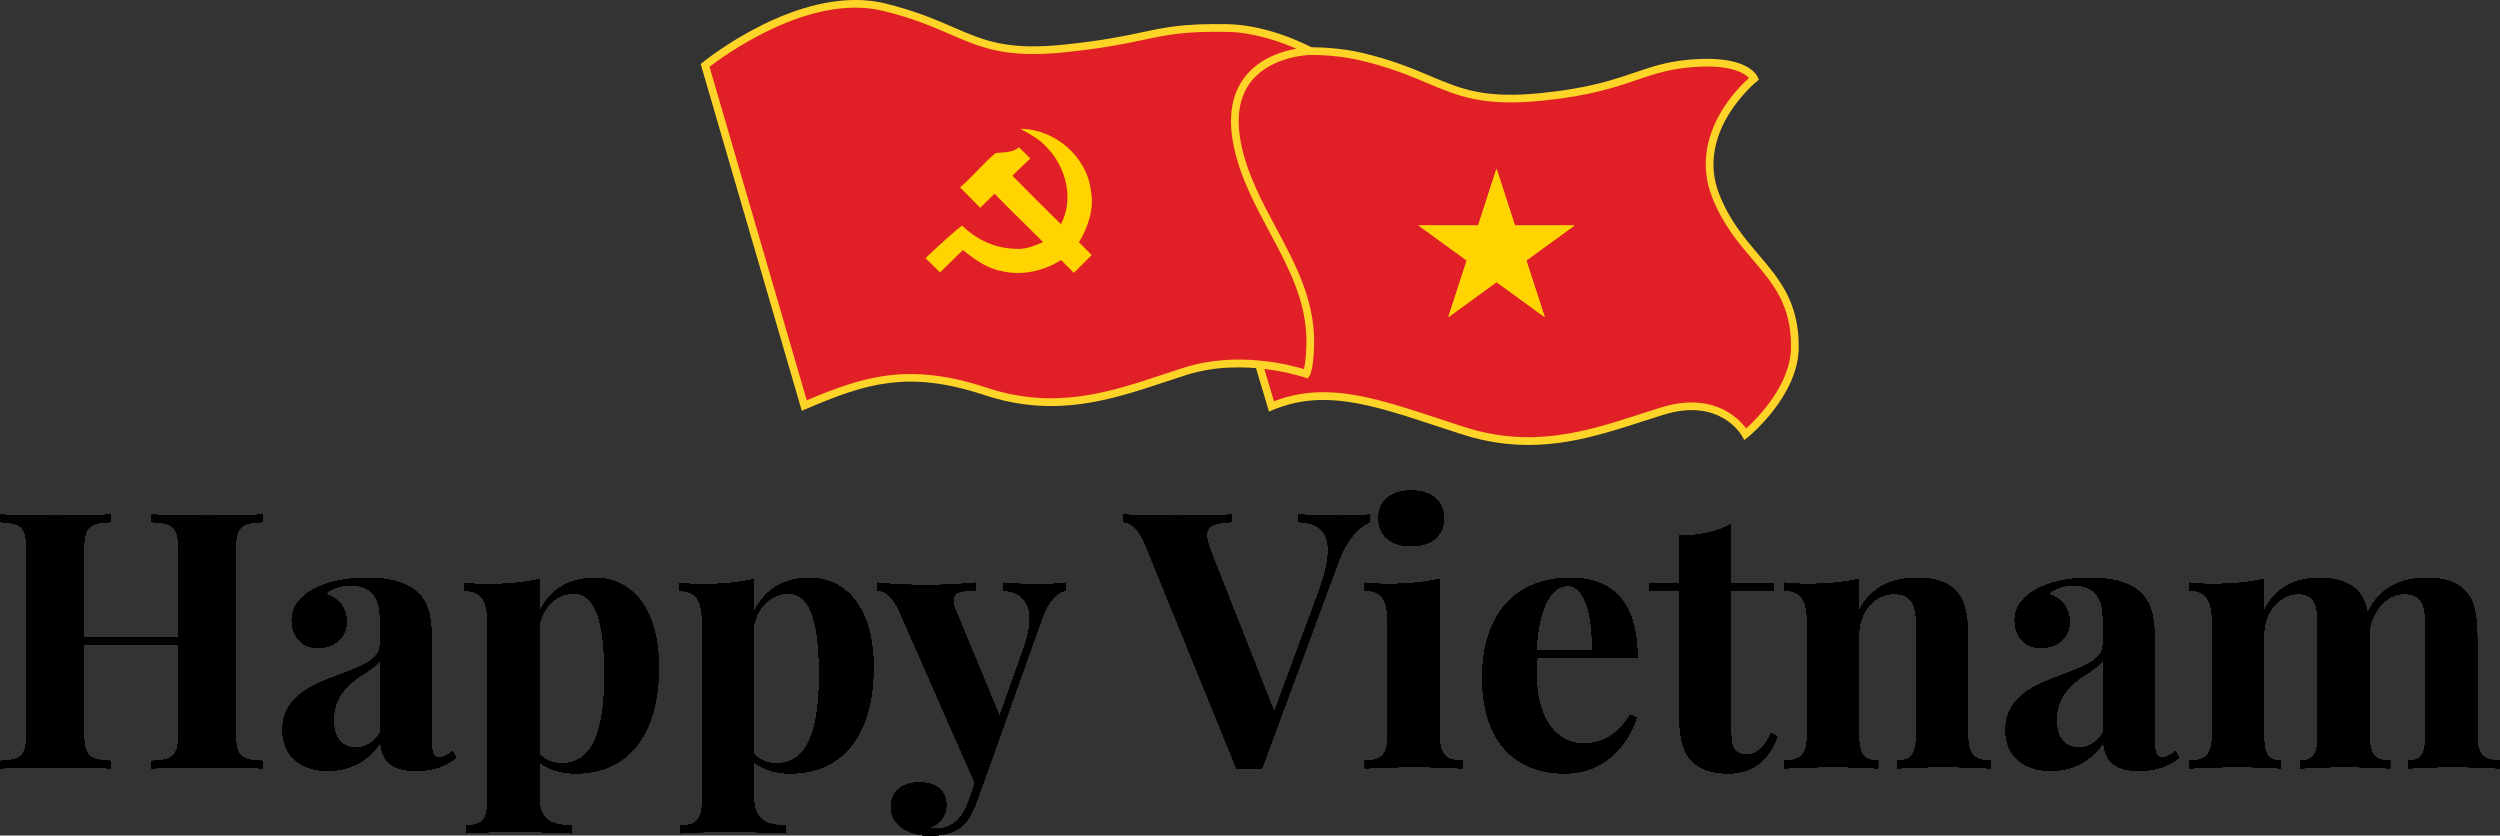 <?xml version="1.0" encoding="utf-8"?>
<!-- Generator: Adobe Illustrator 16.0.0, SVG Export Plug-In . SVG Version: 6.00 Build 0)  -->
<!DOCTYPE svg PUBLIC "-//W3C//DTD SVG 1.1//EN" "http://www.w3.org/Graphics/SVG/1.1/DTD/svg11.dtd">
<svg version="1.1" id="Layer_1" xmlns="http://www.w3.org/2000/svg" xmlns:xlink="http://www.w3.org/1999/xlink" x="0px" y="0px"
	 width="1502.672px" height="502.205px" viewBox="0 0 1502.672 502.205" enable-background="new 0 0 1502.672 502.205"
	 xml:space="preserve">
<rect x="0" y="0" width="1502.672" height="502.205" fill="#333333" stroke="none"/>
<g>
	<g>
		<g>
			<path fill="#E11F27" d="M704.638,45.315c0,0,63.685-23.046,113.488-11.289c49.805,11.756,53.885,29.737,108.592,24.205
				c54.701-5.533,59.455-19.155,95.686-20.496c27.602-1.019,31.971,9.52,31.971,9.52s-38.66,30.798-23.15,70.334
				c15.514,39.537,47.676,46.556,47.637,90.905c-0.025,28.364-29.732,52.504-29.732,52.504s-13.818-25.033-49.744-13.966
				c-35.926,11.064-72.664,27.048-120.02,11.795c-47.355-15.254-80.016-29.124-115.121-14.563L704.638,45.315z"/>
			<path fill="#FFD428" d="M918.719,267.446c-12.557,0.001-25.811-1.823-40.064-6.415c-5.023-1.617-9.881-3.22-14.594-4.774
				c-39.676-13.086-68.34-22.546-98.932-9.854l-2.371,0.982L701.792,43.883l2.058-0.745c0.161-0.059,16.348-5.872,38.415-10.149
				c20.431-3.958,50.267-7.383,76.396-1.216c18.24,4.306,30.381,9.425,41.09,13.941c18.838,7.942,32.447,13.681,66.734,10.214
				c28.281-2.861,42.947-7.855,55.889-12.264c11.955-4.072,22.281-7.589,39.941-8.243c28.391-1.03,33.688,9.716,34.197,10.947
				l0.666,1.609l-1.361,1.088c-0.373,0.298-37.131,30.229-22.438,67.678c6.207,15.821,15.086,26.252,23.672,36.338
				c12.418,14.587,24.146,28.365,24.121,55.416c-0.025,29.129-29.34,53.285-30.586,54.299l-2.15,1.747l-1.338-2.425
				c-0.531-0.948-13.441-23.223-47.035-12.873c-4.236,1.306-8.578,2.709-12.775,4.066
				C965.674,260.3,943.571,267.444,918.719,267.446z M795.522,235.737c21.117,0,43.078,7.244,69.99,16.122
				c4.701,1.552,9.549,3.149,14.561,4.765c41.039,13.216,73.957,2.575,105.789-7.719c4.215-1.362,8.57-2.771,12.838-4.085
				c19.387-5.972,32.582-1.626,40.238,3.072c5.379,3.301,8.826,7.197,10.645,9.633c6.451-5.854,26.941-26.241,26.961-49.031
				c0.021-25.345-10.654-37.887-23.018-52.409c-8.834-10.377-17.969-21.106-24.459-37.649c-6.617-16.866-4.562-34.863,5.938-52.046
				c6.008-9.83,13.08-16.692,16.252-19.517c-2.324-2.451-9.508-7.538-28.77-6.822c-16.982,0.628-27.012,4.044-38.621,7.998
				c-13.174,4.487-28.105,9.573-56.914,12.487c-35.467,3.592-50.262-2.653-69-10.554c-10.543-4.445-22.492-9.484-40.357-13.701
				c-43.572-10.285-98.795,6.746-110.097,10.505l58.238,194.392C775.76,237.354,785.549,235.737,795.522,235.737z"/>
		</g>
		<g>
			<path fill="#E11F27" d="M423.815,39.308c0,0,57.602-47.14,107.403-35.058c49.806,12.083,53.89,30.561,108.59,24.874
				c54.703-5.685,52.139-12.99,97.627-12.299c25.483,0.39,50.153,13.866,50.153,13.866s-55.028,0.607-43.861,56.162
				c8.57,42.638,43.861,74.017,43.861,118.523c-0.16,16.023-2.492,19.358-2.492,19.358s-36.697-12.963-72.621-1.592
				c-35.927,11.372-72.667,27.798-120.021,12.122c-47.355-15.676-73.932-6.474-109.038,8.49L423.815,39.308z"/>
			<path fill="#FFD428" d="M481.925,246.909L421.163,38.485l1.186-0.97c0.598-0.488,14.841-12.068,35.46-22.341
				c34.722-17.295,59.383-16.71,73.957-13.175c18.244,4.427,30.387,9.688,41.099,14.329c18.83,8.159,32.437,14.054,66.708,10.492
				c23.456-2.438,36.516-5.214,47.008-7.445c14.368-3.055,24.753-5.265,50.893-4.865c25.76,0.394,50.202,13.588,51.229,14.149
				l7.781,4.25l-8.865,0.098c-0.229,0.003-23.09,0.471-35.312,15.591c-7.388,9.14-9.509,21.857-6.305,37.8
				c3.672,18.266,12.528,34.786,21.094,50.764c11.217,20.916,22.812,42.545,22.812,68.216c-0.158,15.957-2.451,20.031-2.91,20.687
				l-1.008,1.441l-1.66-0.585c-0.359-0.127-36.419-12.562-71.151-1.568c-4.236,1.341-8.578,2.784-12.776,4.179
				c-32.543,10.812-66.193,21.995-108.671,7.934c-46.009-15.229-71.27-6.979-107.401,8.423L481.925,246.909z M426.477,40.161
				l58.437,200.445c34.874-14.731,61.888-22.895,108.271-7.539c41.022,13.577,73.933,2.643,105.757-7.933
				c4.213-1.4,8.569-2.848,12.839-4.199c31.685-10.03,63.422-1.701,71.932,0.915c0.602-2.231,1.471-7.062,1.564-16.497
				c0-24.484-10.812-44.652-22.264-66.004c-8.725-16.274-17.748-33.102-21.553-52.04c-3.492-17.372-1.047-31.386,7.266-41.649
				c8.78-10.841,21.958-14.883,30.489-16.39c-9.059-3.941-25.359-9.878-41.811-10.13c-25.623-0.395-35.788,1.773-49.858,4.765
				c-10.601,2.254-23.792,5.06-47.493,7.521c-35.482,3.688-50.284-2.727-69.026-10.85c-10.542-4.567-22.49-9.745-40.349-14.077
				C486.446-4.233,434.927,33.635,426.477,40.161z"/>
		</g>
		<g>
			<g>
				<polygon fill="#F3EA32" points="917.43,156.562 928.495,190.621 899.518,169.572 870.547,190.621 881.61,156.562 
					852.635,135.513 888.452,135.513 899.518,101.446 910.586,135.513 946.397,135.513 				"/>
			</g>
			<g>
				<g>
					<polygon id="SVGID_1_" fill="#FFD400" points="917.43,156.562 928.495,190.621 899.518,169.572 870.547,190.621 
						881.61,156.562 852.635,135.513 888.452,135.513 899.518,101.446 910.586,135.513 946.397,135.513 					"/>
				</g>
			</g>
		</g>
		<g id="path16_00000000927629200398065440000016848230673185626286_">
			<path fill="#FFD400" d="M613.36,77.41c20.545,0.137,39.79,16.467,42.33,37.036c2.141,10.966-1.557,21.841-7.162,31.129
				c2.524,2.597,5.065,5.178,7.644,7.726c-3.55,3.581-7.112,7.159-10.685,10.71c-2.553-2.595-5.117-5.168-7.73-7.697
				c-10.422,6.561-23.311,9.524-35.438,6.691c-9.001-1.615-16.619-7.079-23.548-12.741l-13.724,13.476l-8.767-8.581
				c0,0,14.285-13.736,22.003-19.607c8.334,8.205,19.441,13.608,31.229,13.918c6.1,0.807,11.954-1.571,17.423-3.952
				c-9.641-9.768-19.618-19.193-29.136-29.085c-2.895,2.807-5.776,5.638-8.669,8.453c-3.979-4.136-8.074-8.158-12.068-12.277
				c7.572-6.41,13.78-14.322,21.384-20.645c4.775-0.518,10.054-0.064,14.063-3.417c2.294,2.207,4.567,4.452,6.809,6.725
				c-3.615,3.429-7.291,6.789-10.791,10.338c9.649,9.786,19.333,19.533,29.168,29.133c7.905-14.921,3.172-33.903-8.098-45.769
				C625.181,83.848,619.143,80.689,613.36,77.41L613.36,77.41z"/>
		</g>
	</g>
	<g>
		<g>
			<defs>
				<path id="SVGID_2_" d="M157.717,313.701c-13.765,0.63-16.181,2.837-16.181,18.493V438.95c0,15.655,2.627,17.862,16.181,18.493
					v4.308c-7.04-0.42-19.438-0.63-32.677-0.63c-12.504,0-25.85,0.21-33.835,0.63v-4.308c13.765-0.631,16.181-2.838,16.181-18.493
					v-51.697H50.331v51.697c0,15.655,2.521,17.862,16.182,18.493v4.308c-7.775-0.42-20.594-0.63-32.573-0.63
					c-13.765,0-26.688,0.21-33.939,0.63v-4.308c13.66-0.631,16.077-2.838,16.077-18.493V332.194
					c0-15.656-2.522-17.863-16.077-18.493v-4.31c7.251,0.422,20.175,0.631,33.939,0.631c11.979,0,24.798-0.209,32.573-0.631v4.31
					c-13.766,0.63-16.182,2.837-16.182,18.493v50.75h57.055v-50.75c0-15.656-2.521-17.863-16.181-18.493v-4.31
					c7.985,0.422,21.331,0.631,33.835,0.631c13.238,0,25.637-0.209,32.677-0.631V313.701z M251.759,357.097
					c6.305,6.516,7.671,15.131,7.671,30.156v58.527c0,6.935,1.155,9.562,4.623,9.562c3.047,0,5.464-1.786,7.881-3.678l2.206,3.678
					c-6.514,5.254-13.659,7.881-24.588,7.881c-15.761,0-20.594-8.195-20.698-17.441c-7.355,12.083-19.649,17.441-31.733,17.441
					c-16.076,0-27.215-8.825-27.215-24.481c0-15.551,10.299-24.271,30.262-31.628c15.866-5.989,28.266-10.087,28.266-19.334v-16.812
					c0-11.243-4.833-19.229-17.547-19.229c-5.149,0-11.454,1.471-15.342,5.254c7.67,2.627,12.714,8.194,12.714,16.916
					c0,8.932-6.935,15.446-17.548,15.446c-9.352,0-15.234-7.146-15.234-16.603c0-7.881,5.043-13.87,12.083-17.968
					c7.671-4.309,18.178-7.355,32.679-7.355C234.106,347.431,244.824,349.952,251.759,357.097z M228.433,396.604
					c-1.996,3.258-6.094,6.095-13.344,10.611c-7.566,5.569-14.606,12.609-14.606,25.533c0,11.874,5.778,16.707,13.45,16.707
					c5.254,0,9.981-2.312,14.5-8.721V396.604z M395.921,401.123c0,41.82-19.647,63.676-49.805,63.676
					c-8.826,0-16.707-2.417-22.065-6.936v21.541c0,13.344,7.249,16.812,19.333,16.812v4.519c-7.25-0.21-21.54-0.945-36.145-0.945
					c-10.509,0-21.751,0.735-27.11,0.945v-4.519c9.457,0,12.925-3.258,12.925-14.711v-107.49c0-12.925-3.362-18.914-13.765-18.914
					v-4.519c4.518,0.42,9.036,0.631,13.344,0.631c11.979,0,22.487-0.841,31.418-3.047v20.174
					c5.989-13.659,18.178-20.909,33.413-20.909C379.319,347.431,395.921,365.293,395.921,401.123z M363.454,405.326
					c0-36.566-7.355-48.649-18.599-48.649c-9.457,0-18.179,6.829-20.806,19.02v77.438c3.151,3.679,7.881,5.779,13.659,5.779
					C356.834,458.914,363.454,438.425,363.454,405.326z M524.953,401.123c0,41.82-19.649,63.676-49.806,63.676
					c-8.826,0-16.707-2.417-22.065-6.936v21.541c0,13.344,7.25,16.812,19.334,16.812v4.519c-7.251-0.21-21.54-0.945-36.146-0.945
					c-10.508,0-21.75,0.735-27.108,0.945v-4.519c9.457,0,12.924-3.258,12.924-14.711v-107.49c0-12.925-3.362-18.914-13.765-18.914
					v-4.519c4.519,0.42,9.036,0.631,13.345,0.631c11.979,0,22.486-0.841,31.417-3.047v20.174
					c5.989-13.659,18.179-20.909,33.415-20.909C508.352,347.431,524.953,365.293,524.953,401.123z M492.485,405.326
					c0-36.566-7.355-48.649-18.6-48.649c-9.456,0-18.178,6.829-20.805,19.02v77.438c3.153,3.679,7.88,5.779,13.659,5.779
					C485.865,458.914,492.485,438.425,492.485,405.326z M640.431,350.372v4.52c-5.358,1.364-10.297,5.674-14.814,18.492
					l-30.263,85.005l-8.301,23.116c-2.628,7.355-5.568,12.188-9.353,15.341c-4.309,3.572-10.402,5.359-18.81,5.359
					c-10.297,0-23.326-4.938-23.326-17.338c0-8.826,6.726-14.5,17.128-14.5c9.562,0,16.077,4.623,16.077,13.66
					c0,5.674-3.678,11.242-10.719,13.765c1.471,0.42,3.678,0.42,4.938,0.42c8.616,0,15.445-5.254,19.544-17.127l3.572-10.402
					l-45.603-103.709c-5.149-11.031-10.192-12.082-13.346-12.082v-4.52c9.353,0.945,19.755,1.366,29.526,1.366
					c11.453,0,21.226-0.632,29.841-1.366v4.52c-7.039,0-13.659,0.104-13.659,6.094c0,1.576,0.524,3.572,1.576,6.095l26.374,63.57
					l14.814-41.505c2.312-6.83,3.468-12.504,3.468-17.127c0-11.14-6.305-16.496-15.971-17.127v-4.52
					c6.618,0.63,15.024,0.841,20.804,0.841C629.711,351.213,636.646,351.002,640.431,350.372z M823.471,309.394v4.309
					c-6.199,2.416-13.871,9.456-19.648,25.533l-45.498,122.938c-2.312-0.104-4.938-0.211-7.459-0.211
					c-2.627,0-5.148,0.105-7.461,0.211l-54.85-134.706c-4.098-10.298-9.352-13.555-13.555-13.765v-4.309
					c8.616,0.42,20.911,0.631,32.783,0.631c13.239,0,25.638-0.211,32.679-0.631v4.309c-9.981,0.42-15.131,1.785-15.131,7.984
					c0,2.418,0.84,5.779,2.521,10.088l38.038,96.354l26.479-71.45c4.1-11.138,5.99-19.649,5.99-26.059
					c0-11.979-6.619-16.603-18.072-16.917v-4.309c9.666,0.42,17.861,0.631,26.793,0.631
					C813.383,310.022,819.163,309.813,823.471,309.394z M865.184,441.787c0,11.979,3.68,15.445,13.768,15.445v4.519
					c-5.465-0.21-17.547-0.841-28.791-0.841c-11.139,0-24.062,0.631-29.736,0.841v-4.519c9.982,0,13.766-3.468,13.766-15.445
					v-67.879c0-12.925-3.363-19.019-13.766-19.019v-4.519c4.52,0.42,9.037,0.735,13.346,0.735c11.979,0,22.381-0.945,31.416-3.047
					v93.728H865.184z M867.813,311.494c0,10.403-7.672,16.707-19.543,16.707c-12.084,0-19.648-6.304-19.648-16.707
					c0-10.297,7.564-16.603,19.648-16.603C860.141,294.894,867.813,301.197,867.813,311.494z M979.821,429.809l3.889,1.472
					c-5.148,16.182-19.229,33.52-43.082,33.52c-29,0-49.594-18.283-49.594-57.582c0-39.928,22.064-59.787,52.643-59.787
					c25.111,0,40.453,14.08,40.453,47.811h-60.207c-0.314,3.15-0.42,6.725-0.42,10.191c0,29.945,14.395,41.609,28.055,41.609
					C960.172,447.041,971.1,444.099,979.821,429.809z M923.292,391.142h33.73c0.42-21.016-4.1-39.089-14.605-39.089
					C932.749,352.054,925.077,363.297,923.292,391.142z M1065.877,350.582v4.31h-25.428v86.79c0,8.826,3.152,11.979,9.457,11.979
					c5.254,0,10.508-3.362,14.711-12.924l3.572,1.996c-4.73,12.818-13.557,22.065-29.422,22.065c-9.666,0-16.707-2.417-21.541-7.251
					c-6.199-6.305-7.775-15.024-7.775-30.051v-72.605h-18.072v-4.31h18.072v-28.476c12.084-0.104,22.066-2.102,30.998-6.936v35.41
					L1065.877,350.582L1065.877,350.582z M1176.102,355.836c4.729,5.464,6.725,13.345,6.725,27.95v58.001
					c0,11.979,3.783,15.445,13.766,15.445v4.519c-5.465-0.21-17.863-0.841-28.371-0.841c-11.031,0-22.695,0.631-27.949,0.841v-4.519
					c8.512,0,11.559-3.468,11.559-15.445v-66.933c0-10.719-2.52-17.969-13.24-17.969c-12.082,0-21.33,10.717-21.33,24.902v59.998
					c0,11.979,3.049,15.445,11.561,15.445v4.519c-5.043-0.21-16.184-0.841-26.689-0.841c-11.031,0-23.957,0.631-29.631,0.841v-4.519
					c9.982,0,13.766-3.468,13.766-15.445v-67.879c0-12.924-3.361-19.018-13.766-19.018v-4.52c4.52,0.42,9.037,0.734,13.344,0.734
					c11.98,0,22.383-0.944,31.418-3.047v19.438c7.146-14.604,19.965-20.069,35.096-20.069
					C1164.649,347.431,1171.688,350.792,1176.102,355.836z M1287.375,357.097c6.303,6.516,7.67,15.131,7.67,30.156v58.527
					c0,6.935,1.156,9.562,4.623,9.562c3.047,0,5.465-1.786,7.881-3.678l2.207,3.678c-6.516,5.254-13.66,7.881-24.588,7.881
					c-15.762,0-20.594-8.195-20.699-17.441c-7.354,12.083-19.648,17.441-31.732,17.441c-16.076,0-27.213-8.825-27.213-24.481
					c0-15.551,10.297-24.271,30.26-31.628c15.867-5.989,28.266-10.087,28.266-19.334v-16.812c0-11.243-4.832-19.229-17.547-19.229
					c-5.148,0-11.453,1.471-15.34,5.254c7.67,2.627,12.713,8.194,12.713,16.916c0,8.932-6.936,15.446-17.547,15.446
					c-9.352,0-15.236-7.146-15.236-16.603c0-7.881,5.043-13.87,12.084-17.968c7.67-4.309,18.178-7.355,32.678-7.355
					C1269.723,347.431,1280.44,349.952,1287.375,357.097z M1264.049,396.604c-1.998,3.258-6.096,6.095-13.346,10.611
					c-7.564,5.569-14.605,12.609-14.605,25.533c0,11.874,5.779,16.707,13.449,16.707c5.254,0,9.982-2.312,14.502-8.721V396.604z
					 M1488.909,441.787c0,11.979,3.781,15.445,13.764,15.445v4.519c-5.463-0.21-17.861-0.841-28.369-0.841
					s-21.645,0.631-26.688,0.841v-4.519c7.564,0,10.297-3.468,10.297-15.445v-66.933c0-10.719-2.102-17.969-12.818-17.969
					c-10.508,0-19.334,9.877-21.016,22.485l0.105,4.414v58.001c0,11.979,3.15,15.445,12.396,15.445v4.519
					c-5.146-0.21-17.127-0.841-27.109-0.841c-10.506,0-21.645,0.631-26.688,0.841v-4.519c7.564,0,10.402-3.468,10.402-15.445
					v-66.934c0-10.717-1.785-17.967-11.559-17.967c-11.559,0-20.91,10.717-20.91,24.901v59.998c0,11.979,2.627,15.445,10.297,15.445
					v4.519c-4.832-0.21-15.443-0.841-25.428-0.841c-11.033,0-23.957,0.631-29.631,0.841v-4.519c9.982,0,13.766-3.468,13.766-15.445
					v-67.879c0-12.925-3.361-19.019-13.766-19.019v-4.519c4.518,0.42,9.037,0.735,13.344,0.735c11.98,0,22.383-0.945,31.418-3.047
					v19.438c6.727-14.29,19.123-20.069,33.311-20.069c11.873,0,19.123,3.362,23.537,8.406c2.729,3.151,4.518,7.25,5.463,12.819
					c7.881-16.393,21.225-21.227,35.725-21.227c11.98,0,19.125,3.362,23.537,8.406c4.834,5.464,6.621,13.766,6.621,27.95v58.006
					H1488.909z"/>
			</defs>
			<clipPath id="SVGID_3_">
				<use xlink:href="#SVGID_2_"  overflow="visible"/>
			</clipPath>
			<g clip-path="url(#SVGID_3_)">
				<g>
					<g>
						<defs>
							<rect id="SVGID_4_" x="-1606.241" y="-22.325" width="4933.062" height="841.747"/>
						</defs>
						<defs>
							<rect id="SVGID_5_" x="-1606.241" y="-22.325" width="4933.062" height="841.747"/>
						</defs>
						<defs>
							<rect id="SVGID_6_" x="-1606.241" y="-22.325" width="4933.062" height="841.747"/>
						</defs>
						<defs>
							<rect id="SVGID_7_" x="-1606.241" y="-22.325" width="4933.062" height="841.747"/>
						</defs>
						<defs>
							<rect id="SVGID_8_" x="-1606.241" y="-22.325" width="4933.062" height="841.747"/>
						</defs>
						<defs>
							<rect id="SVGID_9_" x="-1606.241" y="-22.325" width="4933.062" height="841.747"/>
						</defs>
						<defs>
							<rect id="SVGID_10_" x="-1606.241" y="-22.325" width="4933.062" height="841.747"/>
						</defs>
						<defs>
							<rect id="SVGID_11_" x="-1606.241" y="-22.325" width="4933.062" height="841.747"/>
						</defs>
						<defs>
							<rect id="SVGID_12_" x="-1606.241" y="-22.325" width="4933.062" height="841.747"/>
						</defs>
						<defs>
							<rect id="SVGID_13_" x="-1606.241" y="-22.325" width="4933.062" height="841.747"/>
						</defs>
						<defs>
							<rect id="SVGID_14_" x="-1606.241" y="-22.325" width="4933.062" height="841.747"/>
						</defs>
						<defs>
							<rect id="SVGID_15_" x="-1606.241" y="-22.325" width="4933.062" height="841.747"/>
						</defs>
						<defs>
							<rect id="SVGID_16_" x="-1606.241" y="-22.325" width="4933.062" height="841.747"/>
						</defs>
						<defs>
							<rect id="SVGID_17_" x="-1606.241" y="-22.325" width="4933.062" height="841.747"/>
						</defs>
						<defs>
							<rect id="SVGID_18_" x="-1606.241" y="-22.325" width="4933.062" height="841.747"/>
						</defs>
						<defs>
							<rect id="SVGID_19_" x="-1606.241" y="-22.325" width="4933.062" height="841.747"/>
						</defs>
						<defs>
							<rect id="SVGID_20_" x="-1606.241" y="-22.325" width="4933.062" height="841.747"/>
						</defs>
						<defs>
							<rect id="SVGID_21_" x="-1606.241" y="-22.325" width="4933.062" height="841.747"/>
						</defs>
						<defs>
							<rect id="SVGID_22_" x="-1606.241" y="-22.325" width="4933.062" height="841.747"/>
						</defs>
						<defs>
							<rect id="SVGID_23_" x="-1606.241" y="-22.325" width="4933.062" height="841.747"/>
						</defs>
						<defs>
							<rect id="SVGID_24_" x="-1606.241" y="-22.325" width="4933.062" height="841.747"/>
						</defs>
						<defs>
							<rect id="SVGID_25_" x="-1606.241" y="-22.325" width="4933.062" height="841.747"/>
						</defs>
						<defs>
							<rect id="SVGID_26_" x="-1606.241" y="-22.325" width="4933.062" height="841.747"/>
						</defs>
						<defs>
							<rect id="SVGID_27_" x="-1606.241" y="-22.325" width="4933.062" height="841.747"/>
						</defs>
						<defs>
							<rect id="SVGID_28_" x="-1606.241" y="-22.325" width="4933.062" height="841.747"/>
						</defs>
						<defs>
							<rect id="SVGID_29_" x="-1606.241" y="-22.325" width="4933.062" height="841.747"/>
						</defs>
						<defs>
							<rect id="SVGID_30_" x="-1606.241" y="-22.325" width="4933.062" height="841.747"/>
						</defs>
						<defs>
							<rect id="SVGID_31_" x="-1606.241" y="-22.325" width="4933.062" height="841.747"/>
						</defs>
						<defs>
							<rect id="SVGID_32_" x="-1606.241" y="-22.325" width="4933.062" height="841.747"/>
						</defs>
						<defs>
							<rect id="SVGID_33_" x="-1606.241" y="-22.325" width="4933.062" height="841.747"/>
						</defs>
						<defs>
							<rect id="SVGID_34_" x="-1606.241" y="-22.325" width="4933.062" height="841.747"/>
						</defs>
						<defs>
							<rect id="SVGID_35_" x="-1606.241" y="-22.325" width="4933.062" height="841.747"/>
						</defs>
						<defs>
							<rect id="SVGID_36_" x="-1606.241" y="-22.325" width="4933.062" height="841.747"/>
						</defs>
						<defs>
							<rect id="SVGID_37_" x="-1606.241" y="-22.325" width="4933.062" height="841.747"/>
						</defs>
						<defs>
							<rect id="SVGID_38_" x="-1606.241" y="-22.325" width="4933.062" height="841.747"/>
						</defs>
						<defs>
							<rect id="SVGID_39_" x="-1606.241" y="-22.325" width="4933.062" height="841.747"/>
						</defs>
						<defs>
							<rect id="SVGID_40_" x="-1606.241" y="-22.325" width="4933.062" height="841.747"/>
						</defs>
						<defs>
							<rect id="SVGID_41_" x="-1606.241" y="-22.325" width="4933.062" height="841.747"/>
						</defs>
						<defs>
							<rect id="SVGID_42_" x="-1606.241" y="-22.325" width="4933.062" height="841.747"/>
						</defs>
						<defs>
							<rect id="SVGID_43_" x="-1606.241" y="-22.325" width="4933.062" height="841.747"/>
						</defs>
						<defs>
							<rect id="SVGID_44_" x="-1606.241" y="-22.325" width="4933.062" height="841.747"/>
						</defs>
						<defs>
							<rect id="SVGID_45_" x="-1606.241" y="-22.325" width="4933.062" height="841.747"/>
						</defs>
						<defs>
							<rect id="SVGID_46_" x="-1606.241" y="-22.325" width="4933.062" height="841.747"/>
						</defs>
						<defs>
							<rect id="SVGID_47_" x="-1606.241" y="-22.325" width="4933.062" height="841.747"/>
						</defs>
						<defs>
							<rect id="SVGID_48_" x="-1606.241" y="-22.325" width="4933.062" height="841.747"/>
						</defs>
						<defs>
							<rect id="SVGID_49_" x="-1606.241" y="-22.325" width="4933.062" height="841.747"/>
						</defs>
						<defs>
							<rect id="SVGID_50_" x="-1606.241" y="-22.325" width="4933.062" height="841.747"/>
						</defs>
						<defs>
							<rect id="SVGID_51_" x="-1606.241" y="-22.325" width="4933.062" height="841.747"/>
						</defs>
						<defs>
							<rect id="SVGID_52_" x="-1606.241" y="-22.325" width="4933.062" height="841.747"/>
						</defs>
						<defs>
							<rect id="SVGID_53_" x="-1606.241" y="-22.325" width="4933.062" height="841.747"/>
						</defs>
						<defs>
							<rect id="SVGID_54_" x="-1606.241" y="-22.325" width="4933.062" height="841.747"/>
						</defs>
						<defs>
							<rect id="SVGID_55_" x="-1606.241" y="-22.325" width="4933.062" height="841.747"/>
						</defs>
						<defs>
							<rect id="SVGID_56_" x="-1606.241" y="-22.325" width="4933.062" height="841.747"/>
						</defs>
						<defs>
							<rect id="SVGID_57_" x="-1606.241" y="-22.325" width="4933.062" height="841.747"/>
						</defs>
						<defs>
							<rect id="SVGID_58_" x="-1606.241" y="-22.325" width="4933.062" height="841.747"/>
						</defs>
						<defs>
							<rect id="SVGID_59_" x="-1606.241" y="-22.325" width="4933.062" height="841.747"/>
						</defs>
						<defs>
							<rect id="SVGID_60_" x="-1606.241" y="-22.325" width="4933.062" height="841.747"/>
						</defs>
						<defs>
							<rect id="SVGID_61_" x="-1606.241" y="-22.325" width="4933.062" height="841.747"/>
						</defs>
						<defs>
							<rect id="SVGID_62_" x="-1606.241" y="-22.325" width="4933.062" height="841.747"/>
						</defs>
						<defs>
							<rect id="SVGID_63_" x="-1606.241" y="-22.325" width="4933.062" height="841.747"/>
						</defs>
						<defs>
							<rect id="SVGID_64_" x="-1606.241" y="-22.325" width="4933.062" height="841.747"/>
						</defs>
						<defs>
							<rect id="SVGID_65_" x="-1606.241" y="-22.325" width="4933.062" height="841.747"/>
						</defs>
						<defs>
							<rect id="SVGID_66_" x="-1606.241" y="-22.325" width="4933.062" height="841.747"/>
						</defs>
						<defs>
							<rect id="SVGID_67_" x="-1606.241" y="-22.325" width="4933.062" height="841.747"/>
						</defs>
						<defs>
							<rect id="SVGID_68_" x="-1606.241" y="-22.325" width="4933.062" height="841.747"/>
						</defs>
						<defs>
							<rect id="SVGID_69_" x="-1606.241" y="-22.325" width="4933.062" height="841.747"/>
						</defs>
						<defs>
							<rect id="SVGID_70_" x="-1606.241" y="-22.325" width="4933.062" height="841.747"/>
						</defs>
						<defs>
							<rect id="SVGID_71_" x="-1606.241" y="-22.325" width="4933.062" height="841.747"/>
						</defs>
						<defs>
							<rect id="SVGID_72_" x="-1606.241" y="-22.325" width="4933.062" height="841.747"/>
						</defs>
						<defs>
							<rect id="SVGID_73_" x="-1606.241" y="-22.325" width="4933.062" height="841.747"/>
						</defs>
						<defs>
							<rect id="SVGID_74_" x="-1606.241" y="-22.325" width="4933.062" height="841.747"/>
						</defs>
						<defs>
							<rect id="SVGID_75_" x="-1606.241" y="-22.325" width="4933.062" height="841.747"/>
						</defs>
						<defs>
							<rect id="SVGID_76_" x="-1606.241" y="-22.325" width="4933.062" height="841.747"/>
						</defs>
						<defs>
							<rect id="SVGID_77_" x="-1606.241" y="-22.325" width="4933.062" height="841.747"/>
						</defs>
						<defs>
							<rect id="SVGID_78_" x="-1606.241" y="-22.325" width="4933.062" height="841.747"/>
						</defs>
						<defs>
							<rect id="SVGID_79_" x="-1606.241" y="-22.325" width="4933.062" height="841.747"/>
						</defs>
						<defs>
							<rect id="SVGID_80_" x="-1606.241" y="-22.325" width="4933.062" height="841.747"/>
						</defs>
						<defs>
							<rect id="SVGID_81_" x="-1606.241" y="-22.325" width="4933.062" height="841.747"/>
						</defs>
						<defs>
							<rect id="SVGID_82_" x="-1606.241" y="-22.325" width="4933.062" height="841.747"/>
						</defs>
						<defs>
							<rect id="SVGID_83_" x="-1606.241" y="-22.325" width="4933.062" height="841.747"/>
						</defs>
						<defs>
							<rect id="SVGID_84_" x="-1606.241" y="-22.325" width="4933.062" height="841.747"/>
						</defs>
						<defs>
							<rect id="SVGID_85_" x="-1606.241" y="-22.325" width="4933.062" height="841.747"/>
						</defs>
						<defs>
							<rect id="SVGID_86_" x="-1606.241" y="-22.325" width="4933.062" height="841.747"/>
						</defs>
						<defs>
							<rect id="SVGID_87_" x="-1606.241" y="-22.325" width="4933.062" height="841.747"/>
						</defs>
						<defs>
							<rect id="SVGID_88_" x="-1606.241" y="-22.325" width="4933.062" height="841.747"/>
						</defs>
						<defs>
							<rect id="SVGID_89_" x="-1606.241" y="-22.325" width="4933.062" height="841.747"/>
						</defs>
						<defs>
							<rect id="SVGID_90_" x="-1606.241" y="-22.325" width="4933.062" height="841.747"/>
						</defs>
						<defs>
							<rect id="SVGID_91_" x="-1606.241" y="-22.325" width="4933.062" height="841.747"/>
						</defs>
						<defs>
							<rect id="SVGID_92_" x="-1606.241" y="-22.325" width="4933.062" height="841.747"/>
						</defs>
						<defs>
							<rect id="SVGID_93_" x="-1606.241" y="-22.325" width="4933.062" height="841.747"/>
						</defs>
						<defs>
							<rect id="SVGID_94_" x="-1606.241" y="-22.325" width="4933.062" height="841.747"/>
						</defs>
						<defs>
							<rect id="SVGID_95_" x="-1606.241" y="-22.325" width="4933.062" height="841.747"/>
						</defs>
						<defs>
							<rect id="SVGID_96_" x="-1606.241" y="-22.325" width="4933.062" height="841.747"/>
						</defs>
						<defs>
							<rect id="SVGID_97_" x="-1606.241" y="-22.325" width="4933.062" height="841.747"/>
						</defs>
						<defs>
							<rect id="SVGID_98_" x="-1606.241" y="-22.325" width="4933.062" height="841.747"/>
						</defs>
						<defs>
							<rect id="SVGID_99_" x="-1606.241" y="-22.325" width="4933.062" height="841.747"/>
						</defs>
						<defs>
							<rect id="SVGID_100_" x="-1606.241" y="-22.325" width="4933.062" height="841.747"/>
						</defs>
						<defs>
							<rect id="SVGID_101_" x="-1606.241" y="-22.325" width="4933.062" height="841.747"/>
						</defs>
						<defs>
							<rect id="SVGID_102_" x="-1606.241" y="-22.325" width="4933.062" height="841.747"/>
						</defs>
						<clipPath id="SVGID_103_">
							<use xlink:href="#SVGID_4_"  overflow="visible"/>
						</clipPath>
						<clipPath id="SVGID_104_" clip-path="url(#SVGID_103_)">
							<use xlink:href="#SVGID_5_"  overflow="visible"/>
						</clipPath>
						<clipPath id="SVGID_105_" clip-path="url(#SVGID_104_)">
							<use xlink:href="#SVGID_6_"  overflow="visible"/>
						</clipPath>
						<clipPath id="SVGID_106_" clip-path="url(#SVGID_105_)">
							<use xlink:href="#SVGID_7_"  overflow="visible"/>
						</clipPath>
						<clipPath id="SVGID_107_" clip-path="url(#SVGID_106_)">
							<use xlink:href="#SVGID_8_"  overflow="visible"/>
						</clipPath>
						<clipPath id="SVGID_108_" clip-path="url(#SVGID_107_)">
							<use xlink:href="#SVGID_9_"  overflow="visible"/>
						</clipPath>
						<clipPath id="SVGID_109_" clip-path="url(#SVGID_108_)">
							<use xlink:href="#SVGID_10_"  overflow="visible"/>
						</clipPath>
						<clipPath id="SVGID_110_" clip-path="url(#SVGID_109_)">
							<use xlink:href="#SVGID_11_"  overflow="visible"/>
						</clipPath>
						<clipPath id="SVGID_111_" clip-path="url(#SVGID_110_)">
							<use xlink:href="#SVGID_12_"  overflow="visible"/>
						</clipPath>
						<clipPath id="SVGID_112_" clip-path="url(#SVGID_111_)">
							<use xlink:href="#SVGID_13_"  overflow="visible"/>
						</clipPath>
						<clipPath id="SVGID_113_" clip-path="url(#SVGID_112_)">
							<use xlink:href="#SVGID_14_"  overflow="visible"/>
						</clipPath>
						<clipPath id="SVGID_114_" clip-path="url(#SVGID_113_)">
							<use xlink:href="#SVGID_15_"  overflow="visible"/>
						</clipPath>
						<clipPath id="SVGID_115_" clip-path="url(#SVGID_114_)">
							<use xlink:href="#SVGID_16_"  overflow="visible"/>
						</clipPath>
						<clipPath id="SVGID_116_" clip-path="url(#SVGID_115_)">
							<use xlink:href="#SVGID_17_"  overflow="visible"/>
						</clipPath>
						<clipPath id="SVGID_117_" clip-path="url(#SVGID_116_)">
							<use xlink:href="#SVGID_18_"  overflow="visible"/>
						</clipPath>
						<clipPath id="SVGID_118_" clip-path="url(#SVGID_117_)">
							<use xlink:href="#SVGID_19_"  overflow="visible"/>
						</clipPath>
						<clipPath id="SVGID_119_" clip-path="url(#SVGID_118_)">
							<use xlink:href="#SVGID_20_"  overflow="visible"/>
						</clipPath>
						<clipPath id="SVGID_120_" clip-path="url(#SVGID_119_)">
							<use xlink:href="#SVGID_21_"  overflow="visible"/>
						</clipPath>
						<clipPath id="SVGID_121_" clip-path="url(#SVGID_120_)">
							<use xlink:href="#SVGID_22_"  overflow="visible"/>
						</clipPath>
						<clipPath id="SVGID_122_" clip-path="url(#SVGID_121_)">
							<use xlink:href="#SVGID_23_"  overflow="visible"/>
						</clipPath>
						<clipPath id="SVGID_123_" clip-path="url(#SVGID_122_)">
							<use xlink:href="#SVGID_24_"  overflow="visible"/>
						</clipPath>
						<clipPath id="SVGID_124_" clip-path="url(#SVGID_123_)">
							<use xlink:href="#SVGID_25_"  overflow="visible"/>
						</clipPath>
						<clipPath id="SVGID_125_" clip-path="url(#SVGID_124_)">
							<use xlink:href="#SVGID_26_"  overflow="visible"/>
						</clipPath>
						<clipPath id="SVGID_126_" clip-path="url(#SVGID_125_)">
							<use xlink:href="#SVGID_27_"  overflow="visible"/>
						</clipPath>
						<clipPath id="SVGID_127_" clip-path="url(#SVGID_126_)">
							<use xlink:href="#SVGID_28_"  overflow="visible"/>
						</clipPath>
						<clipPath id="SVGID_128_" clip-path="url(#SVGID_127_)">
							<use xlink:href="#SVGID_29_"  overflow="visible"/>
						</clipPath>
						<clipPath id="SVGID_129_" clip-path="url(#SVGID_128_)">
							<use xlink:href="#SVGID_30_"  overflow="visible"/>
						</clipPath>
						<clipPath id="SVGID_130_" clip-path="url(#SVGID_129_)">
							<use xlink:href="#SVGID_31_"  overflow="visible"/>
						</clipPath>
						<clipPath id="SVGID_131_" clip-path="url(#SVGID_130_)">
							<use xlink:href="#SVGID_32_"  overflow="visible"/>
						</clipPath>
						<clipPath id="SVGID_132_" clip-path="url(#SVGID_131_)">
							<use xlink:href="#SVGID_33_"  overflow="visible"/>
						</clipPath>
						<clipPath id="SVGID_133_" clip-path="url(#SVGID_132_)">
							<use xlink:href="#SVGID_34_"  overflow="visible"/>
						</clipPath>
						<clipPath id="SVGID_134_" clip-path="url(#SVGID_133_)">
							<use xlink:href="#SVGID_35_"  overflow="visible"/>
						</clipPath>
						<clipPath id="SVGID_135_" clip-path="url(#SVGID_134_)">
							<use xlink:href="#SVGID_36_"  overflow="visible"/>
						</clipPath>
						<clipPath id="SVGID_136_" clip-path="url(#SVGID_135_)">
							<use xlink:href="#SVGID_37_"  overflow="visible"/>
						</clipPath>
						<clipPath id="SVGID_137_" clip-path="url(#SVGID_136_)">
							<use xlink:href="#SVGID_38_"  overflow="visible"/>
						</clipPath>
						<clipPath id="SVGID_138_" clip-path="url(#SVGID_137_)">
							<use xlink:href="#SVGID_39_"  overflow="visible"/>
						</clipPath>
						<clipPath id="SVGID_139_" clip-path="url(#SVGID_138_)">
							<use xlink:href="#SVGID_40_"  overflow="visible"/>
						</clipPath>
						<clipPath id="SVGID_140_" clip-path="url(#SVGID_139_)">
							<use xlink:href="#SVGID_41_"  overflow="visible"/>
						</clipPath>
						<clipPath id="SVGID_141_" clip-path="url(#SVGID_140_)">
							<use xlink:href="#SVGID_42_"  overflow="visible"/>
						</clipPath>
						<clipPath id="SVGID_142_" clip-path="url(#SVGID_141_)">
							<use xlink:href="#SVGID_43_"  overflow="visible"/>
						</clipPath>
						<clipPath id="SVGID_143_" clip-path="url(#SVGID_142_)">
							<use xlink:href="#SVGID_44_"  overflow="visible"/>
						</clipPath>
						<clipPath id="SVGID_144_" clip-path="url(#SVGID_143_)">
							<use xlink:href="#SVGID_45_"  overflow="visible"/>
						</clipPath>
						<clipPath id="SVGID_145_" clip-path="url(#SVGID_144_)">
							<use xlink:href="#SVGID_46_"  overflow="visible"/>
						</clipPath>
						<clipPath id="SVGID_146_" clip-path="url(#SVGID_145_)">
							<use xlink:href="#SVGID_47_"  overflow="visible"/>
						</clipPath>
						<clipPath id="SVGID_147_" clip-path="url(#SVGID_146_)">
							<use xlink:href="#SVGID_48_"  overflow="visible"/>
						</clipPath>
						<clipPath id="SVGID_148_" clip-path="url(#SVGID_147_)">
							<use xlink:href="#SVGID_49_"  overflow="visible"/>
						</clipPath>
						<clipPath id="SVGID_149_" clip-path="url(#SVGID_148_)">
							<use xlink:href="#SVGID_50_"  overflow="visible"/>
						</clipPath>
						<clipPath id="SVGID_150_" clip-path="url(#SVGID_149_)">
							<use xlink:href="#SVGID_51_"  overflow="visible"/>
						</clipPath>
						<clipPath id="SVGID_151_" clip-path="url(#SVGID_150_)">
							<use xlink:href="#SVGID_52_"  overflow="visible"/>
						</clipPath>
						<clipPath id="SVGID_152_" clip-path="url(#SVGID_151_)">
							<use xlink:href="#SVGID_53_"  overflow="visible"/>
						</clipPath>
						<clipPath id="SVGID_153_" clip-path="url(#SVGID_152_)">
							<use xlink:href="#SVGID_54_"  overflow="visible"/>
						</clipPath>
						<clipPath id="SVGID_154_" clip-path="url(#SVGID_153_)">
							<use xlink:href="#SVGID_55_"  overflow="visible"/>
						</clipPath>
						<clipPath id="SVGID_155_" clip-path="url(#SVGID_154_)">
							<use xlink:href="#SVGID_56_"  overflow="visible"/>
						</clipPath>
						<clipPath id="SVGID_156_" clip-path="url(#SVGID_155_)">
							<use xlink:href="#SVGID_57_"  overflow="visible"/>
						</clipPath>
						<clipPath id="SVGID_157_" clip-path="url(#SVGID_156_)">
							<use xlink:href="#SVGID_58_"  overflow="visible"/>
						</clipPath>
						<clipPath id="SVGID_158_" clip-path="url(#SVGID_157_)">
							<use xlink:href="#SVGID_59_"  overflow="visible"/>
						</clipPath>
						<clipPath id="SVGID_159_" clip-path="url(#SVGID_158_)">
							<use xlink:href="#SVGID_60_"  overflow="visible"/>
						</clipPath>
						<clipPath id="SVGID_160_" clip-path="url(#SVGID_159_)">
							<use xlink:href="#SVGID_61_"  overflow="visible"/>
						</clipPath>
						<clipPath id="SVGID_161_" clip-path="url(#SVGID_160_)">
							<use xlink:href="#SVGID_62_"  overflow="visible"/>
						</clipPath>
						<clipPath id="SVGID_162_" clip-path="url(#SVGID_161_)">
							<use xlink:href="#SVGID_63_"  overflow="visible"/>
						</clipPath>
						<clipPath id="SVGID_163_" clip-path="url(#SVGID_162_)">
							<use xlink:href="#SVGID_64_"  overflow="visible"/>
						</clipPath>
						<clipPath id="SVGID_164_" clip-path="url(#SVGID_163_)">
							<use xlink:href="#SVGID_65_"  overflow="visible"/>
						</clipPath>
						<clipPath id="SVGID_165_" clip-path="url(#SVGID_164_)">
							<use xlink:href="#SVGID_66_"  overflow="visible"/>
						</clipPath>
						<clipPath id="SVGID_166_" clip-path="url(#SVGID_165_)">
							<use xlink:href="#SVGID_67_"  overflow="visible"/>
						</clipPath>
						<clipPath id="SVGID_167_" clip-path="url(#SVGID_166_)">
							<use xlink:href="#SVGID_68_"  overflow="visible"/>
						</clipPath>
						<clipPath id="SVGID_168_" clip-path="url(#SVGID_167_)">
							<use xlink:href="#SVGID_69_"  overflow="visible"/>
						</clipPath>
						<clipPath id="SVGID_169_" clip-path="url(#SVGID_168_)">
							<use xlink:href="#SVGID_70_"  overflow="visible"/>
						</clipPath>
						<clipPath id="SVGID_170_" clip-path="url(#SVGID_169_)">
							<use xlink:href="#SVGID_71_"  overflow="visible"/>
						</clipPath>
						<clipPath id="SVGID_171_" clip-path="url(#SVGID_170_)">
							<use xlink:href="#SVGID_72_"  overflow="visible"/>
						</clipPath>
						<clipPath id="SVGID_172_" clip-path="url(#SVGID_171_)">
							<use xlink:href="#SVGID_73_"  overflow="visible"/>
						</clipPath>
						<clipPath id="SVGID_173_" clip-path="url(#SVGID_172_)">
							<use xlink:href="#SVGID_74_"  overflow="visible"/>
						</clipPath>
						<clipPath id="SVGID_174_" clip-path="url(#SVGID_173_)">
							<use xlink:href="#SVGID_75_"  overflow="visible"/>
						</clipPath>
						<clipPath id="SVGID_175_" clip-path="url(#SVGID_174_)">
							<use xlink:href="#SVGID_76_"  overflow="visible"/>
						</clipPath>
						<clipPath id="SVGID_176_" clip-path="url(#SVGID_175_)">
							<use xlink:href="#SVGID_77_"  overflow="visible"/>
						</clipPath>
						<clipPath id="SVGID_177_" clip-path="url(#SVGID_176_)">
							<use xlink:href="#SVGID_78_"  overflow="visible"/>
						</clipPath>
						<clipPath id="SVGID_178_" clip-path="url(#SVGID_177_)">
							<use xlink:href="#SVGID_79_"  overflow="visible"/>
						</clipPath>
						<clipPath id="SVGID_179_" clip-path="url(#SVGID_178_)">
							<use xlink:href="#SVGID_80_"  overflow="visible"/>
						</clipPath>
						<clipPath id="SVGID_180_" clip-path="url(#SVGID_179_)">
							<use xlink:href="#SVGID_81_"  overflow="visible"/>
						</clipPath>
						<clipPath id="SVGID_181_" clip-path="url(#SVGID_180_)">
							<use xlink:href="#SVGID_82_"  overflow="visible"/>
						</clipPath>
						<clipPath id="SVGID_182_" clip-path="url(#SVGID_181_)">
							<use xlink:href="#SVGID_83_"  overflow="visible"/>
						</clipPath>
						<clipPath id="SVGID_183_" clip-path="url(#SVGID_182_)">
							<use xlink:href="#SVGID_84_"  overflow="visible"/>
						</clipPath>
						<clipPath id="SVGID_184_" clip-path="url(#SVGID_183_)">
							<use xlink:href="#SVGID_85_"  overflow="visible"/>
						</clipPath>
						<clipPath id="SVGID_185_" clip-path="url(#SVGID_184_)">
							<use xlink:href="#SVGID_86_"  overflow="visible"/>
						</clipPath>
						<clipPath id="SVGID_186_" clip-path="url(#SVGID_185_)">
							<use xlink:href="#SVGID_87_"  overflow="visible"/>
						</clipPath>
						<clipPath id="SVGID_187_" clip-path="url(#SVGID_186_)">
							<use xlink:href="#SVGID_88_"  overflow="visible"/>
						</clipPath>
						<clipPath id="SVGID_188_" clip-path="url(#SVGID_187_)">
							<use xlink:href="#SVGID_89_"  overflow="visible"/>
						</clipPath>
						<clipPath id="SVGID_189_" clip-path="url(#SVGID_188_)">
							<use xlink:href="#SVGID_90_"  overflow="visible"/>
						</clipPath>
						<clipPath id="SVGID_190_" clip-path="url(#SVGID_189_)">
							<use xlink:href="#SVGID_91_"  overflow="visible"/>
						</clipPath>
						<clipPath id="SVGID_191_" clip-path="url(#SVGID_190_)">
							<use xlink:href="#SVGID_92_"  overflow="visible"/>
						</clipPath>
						<clipPath id="SVGID_192_" clip-path="url(#SVGID_191_)">
							<use xlink:href="#SVGID_93_"  overflow="visible"/>
						</clipPath>
						<clipPath id="SVGID_193_" clip-path="url(#SVGID_192_)">
							<use xlink:href="#SVGID_94_"  overflow="visible"/>
						</clipPath>
						<clipPath id="SVGID_194_" clip-path="url(#SVGID_193_)">
							<use xlink:href="#SVGID_95_"  overflow="visible"/>
						</clipPath>
						<clipPath id="SVGID_195_" clip-path="url(#SVGID_194_)">
							<use xlink:href="#SVGID_96_"  overflow="visible"/>
						</clipPath>
						<clipPath id="SVGID_196_" clip-path="url(#SVGID_195_)">
							<use xlink:href="#SVGID_97_"  overflow="visible"/>
						</clipPath>
						<clipPath id="SVGID_197_" clip-path="url(#SVGID_196_)">
							<use xlink:href="#SVGID_98_"  overflow="visible"/>
						</clipPath>
						<clipPath id="SVGID_198_" clip-path="url(#SVGID_197_)">
							<use xlink:href="#SVGID_99_"  overflow="visible"/>
						</clipPath>
						<clipPath id="SVGID_199_" clip-path="url(#SVGID_198_)">
							<use xlink:href="#SVGID_100_"  overflow="visible"/>
						</clipPath>
						<clipPath id="SVGID_200_" clip-path="url(#SVGID_199_)">
							<use xlink:href="#SVGID_101_"  overflow="visible"/>
						</clipPath>
						<clipPath id="SVGID_201_" clip-path="url(#SVGID_200_)">
							<use xlink:href="#SVGID_102_"  overflow="visible"/>
						</clipPath>
						<rect x="1500" y="-22.325" clip-path="url(#SVGID_201_)" fill="#DDB41C" width="8.398" height="841.747"/>
						<rect x="1491.604" y="-22.325" clip-path="url(#SVGID_201_)" fill="#DCB41C" width="8.396" height="841.747"/>
						<rect x="1483.208" y="-22.325" clip-path="url(#SVGID_201_)" fill="#DBB31B" width="8.396" height="841.747"/>
						<rect x="1474.811" y="-22.325" clip-path="url(#SVGID_201_)" fill="#DAB21B" width="8.396" height="841.747"/>
						<rect x="1466.413" y="-22.325" clip-path="url(#SVGID_201_)" fill="#D9B21A" width="8.396" height="841.747"/>
						<rect x="1458.016" y="-22.325" clip-path="url(#SVGID_201_)" fill="#D8B11A" width="8.396" height="841.747"/>
						<rect x="1449.62" y="-22.325" clip-path="url(#SVGID_201_)" fill="#D7B01A" width="8.396" height="841.747"/>
						<rect x="1441.221" y="-22.325" clip-path="url(#SVGID_201_)" fill="#D6AF19" width="8.398" height="841.747"/>
						<rect x="1432.825" y="-22.325" clip-path="url(#SVGID_201_)" fill="#D5AF19" width="8.396" height="841.747"/>
						<rect x="1424.428" y="-22.325" clip-path="url(#SVGID_201_)" fill="#D4AE19" width="8.396" height="841.747"/>
						<rect x="1416.032" y="-22.325" clip-path="url(#SVGID_201_)" fill="#D3AD18" width="8.396" height="841.747"/>
						<rect x="1407.633" y="-22.325" clip-path="url(#SVGID_201_)" fill="#D2AD18" width="8.398" height="841.747"/>
						<rect x="1399.237" y="-22.325" clip-path="url(#SVGID_201_)" fill="#D1AC18" width="8.396" height="841.747"/>
						<rect x="1390.84" y="-22.325" clip-path="url(#SVGID_201_)" fill="#D0AB17" width="8.396" height="841.747"/>
						<rect x="1382.444" y="-22.325" clip-path="url(#SVGID_201_)" fill="#CFAB17" width="8.396" height="841.747"/>
						<rect x="1374.045" y="-22.325" clip-path="url(#SVGID_201_)" fill="#CEAA16" width="8.398" height="841.747"/>
						<rect x="1365.649" y="-22.325" clip-path="url(#SVGID_201_)" fill="#CDA916" width="8.396" height="841.747"/>
						<rect x="1357.252" y="-22.325" clip-path="url(#SVGID_201_)" fill="#CCA816" width="8.396" height="841.747"/>
						<rect x="1348.856" y="-22.325" clip-path="url(#SVGID_201_)" fill="#CBA815" width="8.396" height="841.747"/>
						<rect x="1340.458" y="-22.325" clip-path="url(#SVGID_201_)" fill="#CAA715" width="8.398" height="841.747"/>
						<rect x="1320.2" y="-22.325" clip-path="url(#SVGID_201_)" fill="#CAA715" width="20.258" height="841.747"/>
						<rect x="1299.94" y="-22.325" clip-path="url(#SVGID_201_)" fill="#CBA816" width="20.26" height="841.747"/>
						<rect x="1279.68" y="-22.325" clip-path="url(#SVGID_201_)" fill="#CCA816" width="20.26" height="841.747"/>
						<rect x="1259.42" y="-22.325" clip-path="url(#SVGID_201_)" fill="#CDA917" width="20.26" height="841.747"/>
						<rect x="1239.161" y="-22.325" clip-path="url(#SVGID_201_)" fill="#CEAA17" width="20.26" height="841.747"/>
						<rect x="1218.901" y="-22.325" clip-path="url(#SVGID_201_)" fill="#CFAB18" width="20.26" height="841.747"/>
						<rect x="1198.641" y="-22.325" clip-path="url(#SVGID_201_)" fill="#D0AB18" width="20.262" height="841.747"/>
						<rect x="1178.383" y="-22.325" clip-path="url(#SVGID_201_)" fill="#D1AC19" width="20.26" height="841.747"/>
						<rect x="1158.124" y="-22.325" clip-path="url(#SVGID_201_)" fill="#D2AD19" width="20.26" height="841.747"/>
						<rect x="1137.864" y="-22.325" clip-path="url(#SVGID_201_)" fill="#D3AE1A" width="20.26" height="841.747"/>
						<rect x="1117.604" y="-22.325" clip-path="url(#SVGID_201_)" fill="#D4AE1A" width="20.26" height="841.747"/>
						<rect x="1097.344" y="-22.325" clip-path="url(#SVGID_201_)" fill="#D5AF1B" width="20.262" height="841.747"/>
						<rect x="1077.084" y="-22.325" clip-path="url(#SVGID_201_)" fill="#D6B01B" width="20.26" height="841.747"/>
						<rect x="1056.827" y="-22.325" clip-path="url(#SVGID_201_)" fill="#D7B11C" width="20.258" height="841.747"/>
						<rect x="1036.567" y="-22.325" clip-path="url(#SVGID_201_)" fill="#D8B11C" width="20.26" height="841.747"/>
						<rect x="1016.307" y="-22.325" clip-path="url(#SVGID_201_)" fill="#D9B21D" width="20.26" height="841.747"/>
						<rect x="996.047" y="-22.325" clip-path="url(#SVGID_201_)" fill="#DAB31D" width="20.26" height="841.747"/>
						<rect x="975.788" y="-22.325" clip-path="url(#SVGID_201_)" fill="#DBB41E" width="20.26" height="841.747"/>
						<rect x="955.528" y="-22.325" clip-path="url(#SVGID_201_)" fill="#DCB41E" width="20.26" height="841.747"/>
						<rect x="935.268" y="-22.325" clip-path="url(#SVGID_201_)" fill="#DDB51F" width="20.262" height="841.747"/>
						<rect x="915.01" y="-22.325" clip-path="url(#SVGID_201_)" fill="#DEB61F" width="20.258" height="841.747"/>
						<rect x="894.75" y="-22.325" clip-path="url(#SVGID_201_)" fill="#DFB720" width="20.26" height="841.747"/>
						<rect x="874.491" y="-22.325" clip-path="url(#SVGID_201_)" fill="#E0B720" width="20.26" height="841.747"/>
						<rect x="854.231" y="-22.325" clip-path="url(#SVGID_201_)" fill="#E2B821" width="20.26" height="841.747"/>
						<rect x="833.973" y="-22.325" clip-path="url(#SVGID_201_)" fill="#E3B921" width="20.26" height="841.747"/>
						<rect x="813.711" y="-22.325" clip-path="url(#SVGID_201_)" fill="#E4B922" width="20.262" height="841.747"/>
						<rect x="793.454" y="-22.325" clip-path="url(#SVGID_201_)" fill="#E5BA22" width="20.258" height="841.747"/>
						<rect x="773.194" y="-22.325" clip-path="url(#SVGID_201_)" fill="#E6BB23" width="20.26" height="841.747"/>
						<rect x="752.934" y="-22.325" clip-path="url(#SVGID_201_)" fill="#E7BC23" width="20.262" height="841.747"/>
						<rect x="732.675" y="-22.325" clip-path="url(#SVGID_201_)" fill="#E8BC24" width="20.259" height="841.747"/>
						<rect x="712.415" y="-22.325" clip-path="url(#SVGID_201_)" fill="#E9BD24" width="20.26" height="841.747"/>
						<rect x="692.155" y="-22.325" clip-path="url(#SVGID_201_)" fill="#EABE25" width="20.26" height="841.747"/>
						<rect x="671.896" y="-22.325" clip-path="url(#SVGID_201_)" fill="#EBBF25" width="20.26" height="841.747"/>
						<rect x="651.638" y="-22.325" clip-path="url(#SVGID_201_)" fill="#ECBF26" width="20.259" height="841.747"/>
						<rect x="631.378" y="-22.325" clip-path="url(#SVGID_201_)" fill="#EDC026" width="20.26" height="841.747"/>
						<rect x="611.118" y="-22.325" clip-path="url(#SVGID_201_)" fill="#EEC127" width="20.26" height="841.747"/>
						<rect x="590.858" y="-22.325" clip-path="url(#SVGID_201_)" fill="#EFC227" width="20.26" height="841.747"/>
						<rect x="570.599" y="-22.325" clip-path="url(#SVGID_201_)" fill="#F0C228" width="20.261" height="841.747"/>
						<rect x="550.339" y="-22.325" clip-path="url(#SVGID_201_)" fill="#F1C328" width="20.26" height="841.747"/>
						<rect x="530.08" y="-22.325" clip-path="url(#SVGID_201_)" fill="#F2C429" width="20.259" height="841.747"/>
						<rect x="509.821" y="-22.325" clip-path="url(#SVGID_201_)" fill="#F3C529" width="20.259" height="841.747"/>
						<rect x="489.562" y="-22.325" clip-path="url(#SVGID_201_)" fill="#F4C52A" width="20.26" height="841.747"/>
						<rect x="469.302" y="-22.325" clip-path="url(#SVGID_201_)" fill="#F5C62A" width="20.261" height="841.747"/>
						<rect x="449.042" y="-22.325" clip-path="url(#SVGID_201_)" fill="#F6C72B" width="20.26" height="841.747"/>
						<rect x="428.783" y="-22.325" clip-path="url(#SVGID_201_)" fill="#F7C82B" width="20.259" height="841.747"/>
						<rect x="408.523" y="-22.325" clip-path="url(#SVGID_201_)" fill="#F8C82C" width="20.26" height="841.747"/>
						<rect x="388.265" y="-22.325" clip-path="url(#SVGID_201_)" fill="#F9C92C" width="20.26" height="841.747"/>
						<rect x="376.022" y="-22.325" clip-path="url(#SVGID_201_)" fill="#F9C92C" width="12.241" height="841.747"/>
						<rect x="363.782" y="-22.325" clip-path="url(#SVGID_201_)" fill="#F9C92D" width="12.24" height="841.747"/>
						<rect x="351.542" y="-22.325" clip-path="url(#SVGID_201_)" fill="#F9CA2E" width="12.24" height="841.747"/>
						<rect x="339.301" y="-22.325" clip-path="url(#SVGID_201_)" fill="#F9CA2F" width="12.241" height="841.747"/>
						<rect x="327.06" y="-22.325" clip-path="url(#SVGID_201_)" fill="#F8CA30" width="12.241" height="841.747"/>
						<rect x="314.819" y="-22.325" clip-path="url(#SVGID_201_)" fill="#F8CA31" width="12.239" height="841.747"/>
						<rect x="302.579" y="-22.325" clip-path="url(#SVGID_201_)" fill="#F8CB32" width="12.24" height="841.747"/>
						<rect x="290.337" y="-22.325" clip-path="url(#SVGID_201_)" fill="#F8CB33" width="12.242" height="841.747"/>
						<rect x="278.097" y="-22.325" clip-path="url(#SVGID_201_)" fill="#F8CB34" width="12.24" height="841.747"/>
						<rect x="265.855" y="-22.325" clip-path="url(#SVGID_201_)" fill="#F8CC35" width="12.241" height="841.747"/>
						<rect x="253.614" y="-22.325" clip-path="url(#SVGID_201_)" fill="#F8CC36" width="12.241" height="841.747"/>
						<rect x="241.374" y="-22.325" clip-path="url(#SVGID_201_)" fill="#F7CC37" width="12.24" height="841.747"/>
						<rect x="229.133" y="-22.325" clip-path="url(#SVGID_201_)" fill="#F7CC38" width="12.241" height="841.747"/>
						<rect x="216.893" y="-22.325" clip-path="url(#SVGID_201_)" fill="#F7CD39" width="12.24" height="841.747"/>
						<rect x="204.651" y="-22.325" clip-path="url(#SVGID_201_)" fill="#F7CD3A" width="12.241" height="841.747"/>
						<rect x="192.41" y="-22.325" clip-path="url(#SVGID_201_)" fill="#F7CD3B" width="12.241" height="841.747"/>
						<rect x="180.169" y="-22.325" clip-path="url(#SVGID_201_)" fill="#F7CE3C" width="12.241" height="841.747"/>
						<rect x="167.929" y="-22.325" clip-path="url(#SVGID_201_)" fill="#F7CE3D" width="12.24" height="841.747"/>
						<rect x="155.688" y="-22.325" clip-path="url(#SVGID_201_)" fill="#F7CE3E" width="12.24" height="841.747"/>
						<rect x="143.446" y="-22.325" clip-path="url(#SVGID_201_)" fill="#F6CE3F" width="12.242" height="841.747"/>
						<rect x="131.206" y="-22.325" clip-path="url(#SVGID_201_)" fill="#F6CF40" width="12.24" height="841.747"/>
						<rect x="118.965" y="-22.325" clip-path="url(#SVGID_201_)" fill="#F6CF41" width="12.241" height="841.747"/>
						<rect x="106.724" y="-22.325" clip-path="url(#SVGID_201_)" fill="#F6CF42" width="12.241" height="841.747"/>
						<rect x="94.483" y="-22.325" clip-path="url(#SVGID_201_)" fill="#F6D043" width="12.24" height="841.747"/>
						<rect x="82.243" y="-22.325" clip-path="url(#SVGID_201_)" fill="#F6D044" width="12.24" height="841.747"/>
						<rect x="70.002" y="-22.325" clip-path="url(#SVGID_201_)" fill="#F6D045" width="12.241" height="841.747"/>
						<rect x="57.761" y="-22.325" clip-path="url(#SVGID_201_)" fill="#F5D046" width="12.241" height="841.747"/>
						<rect x="45.521" y="-22.325" clip-path="url(#SVGID_201_)" fill="#F5D147" width="12.24" height="841.747"/>
						<rect x="33.278" y="-22.325" clip-path="url(#SVGID_201_)" fill="#F5D148" width="12.242" height="841.747"/>
						<rect x="21.038" y="-22.325" clip-path="url(#SVGID_201_)" fill="#F5D149" width="12.24" height="841.747"/>
						<rect x="8.798" y="-22.325" clip-path="url(#SVGID_201_)" fill="#F5D24A" width="12.24" height="841.747"/>
						<rect x="-3.443" y="-22.325" clip-path="url(#SVGID_201_)" fill="#F5D24B" width="12.241" height="841.747"/>
					</g>
					
						<linearGradient id="SVGID_202_" gradientUnits="userSpaceOnUse" x1="-1617.431" y1="79.656" x2="3321.01" y2="79.656" gradientTransform="matrix(1 0 0 -1 8.5 478.205)">
						<stop  offset="0" style="stop-color:#FFFACB"/>
						<stop  offset="0.251" style="stop-color:#FAC826"/>
						<stop  offset="0.468" style="stop-color:#F9C92C"/>
						<stop  offset="0.64" style="stop-color:#CAA715"/>
						<stop  offset="0.865" style="stop-color:#EFDE76"/>
						<stop  offset="1" style="stop-color:#FFFACB"/>
					</linearGradient>
					<path fill="url(#SVGID_202_)" d="M3329.51,822.112h-4938.441V-25.015H3329.51V822.112z M-1603.553,816.732h4927.682V-19.636
						h-4927.682V816.732z"/>
				</g>
			</g>
		</g>
	</g>
</g>
</svg>
